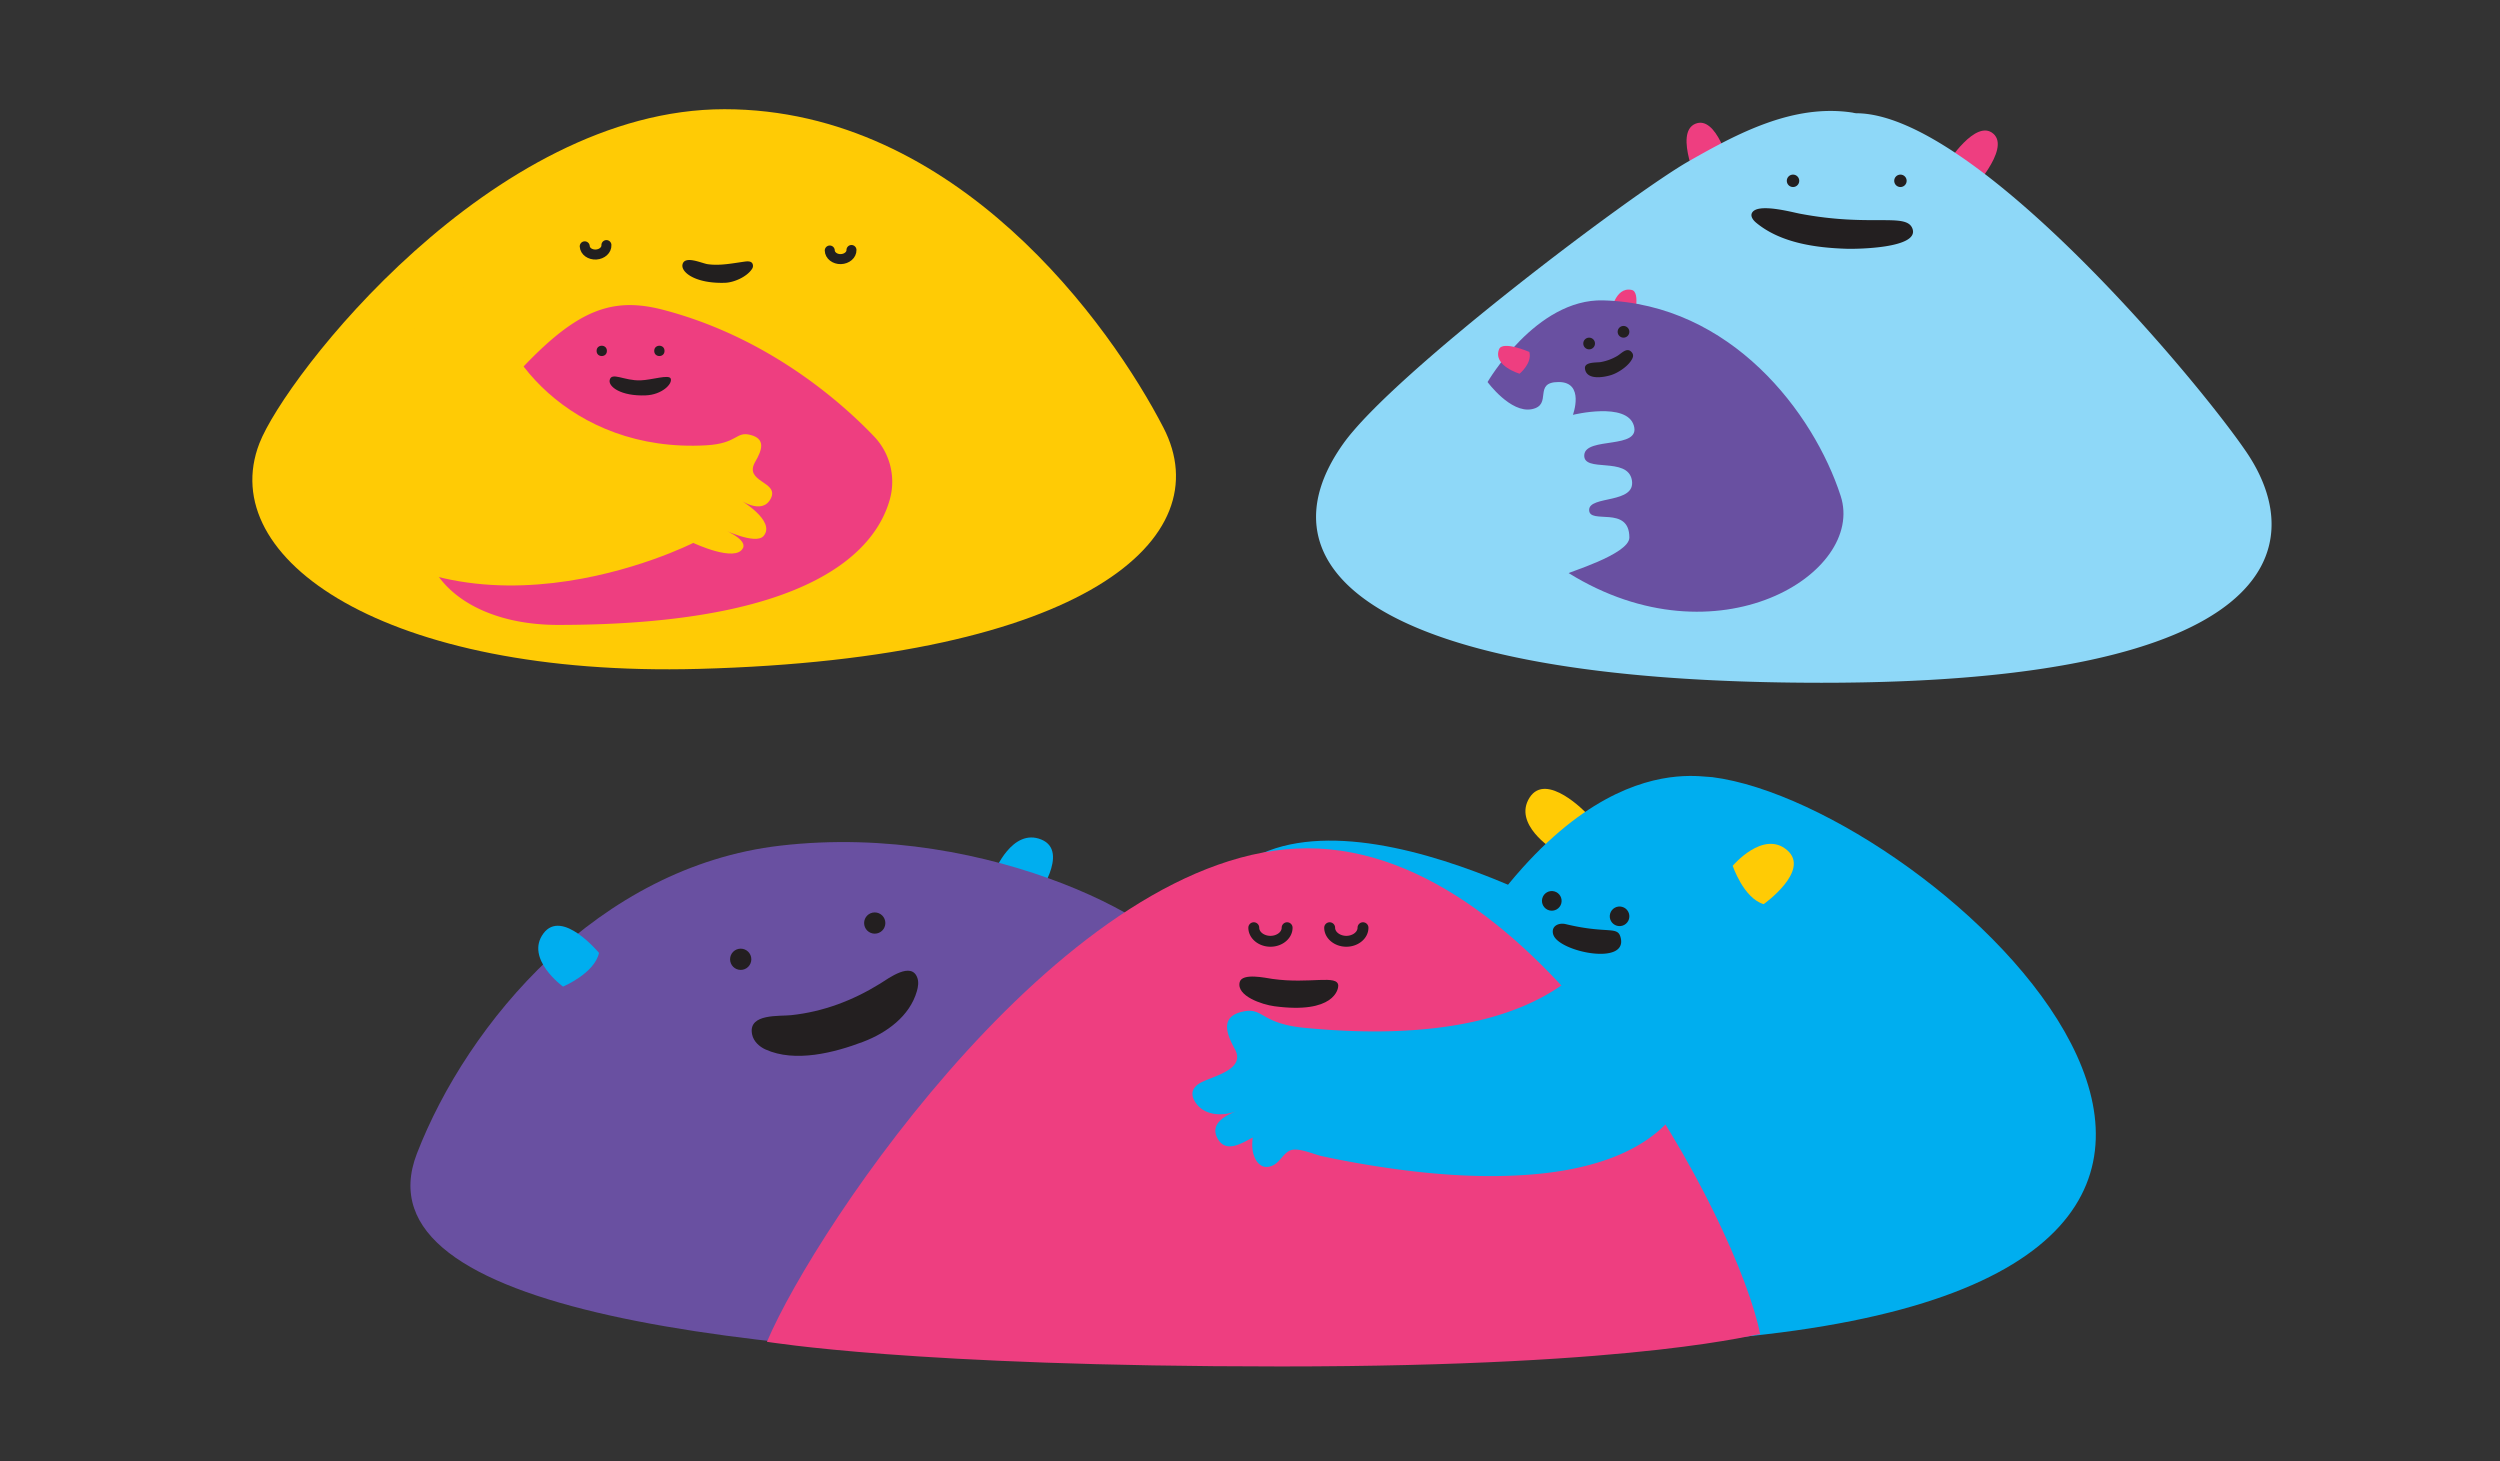 <svg xmlns="http://www.w3.org/2000/svg" id="Layer_2" data-name="Layer 2" viewBox="0 0 1920 1122.19"><rect x="0" y="0" width="1920" height="1122.19" fill="#333333" stroke="none"/><defs><style>.cls-1{fill:#ffcb05;}.cls-2{fill:#ee3e80;}.cls-3{fill:#231f20;}.cls-4{fill:#221f1f;}.cls-5{fill:none;stroke:#221f1f;stroke-linecap:round;stroke-linejoin:round;stroke-width:7.69px;}.cls-6{fill:#fff;}.cls-7{fill:#8ed8f8;}.cls-8{fill:#00aeef;}.cls-9{fill:#6950a1;}</style></defs><title>5</title><path class="cls-1" d="M556.32,83.87c-178.54,0-337.24,205.42-357.09,256.58-34.39,88.61,96.63,179.68,337.26,173.26,297.58-7.94,400.74-100.52,357.09-185.16C853.07,250,734.87,83.87,556.32,83.87Z"></path><path class="cls-2" d="M353.36,338.53c74.52-93.32,105.05-114,156.44-100.46,80.78,21.27,136.94,71.47,161.31,96.93a50.44,50.44,0,0,1,12.41,48.06c-10.44,38.37-58.56,96.88-255,96.88C341.86,479.94,289.4,418.62,353.36,338.53Z"></path><path class="cls-1" d="M378.49,221.22C377.9,268.79,437.55,347.91,542.34,342c24.45-1.37,22.56-11,34.15-7.95s8.85,11.46,3.57,20.52c-9.31,15.95,18.7,15.06,11.9,28.32s-24.27.54-24.27.54,28.46,16.46,18.81,28.13c-6.09,7.36-32.28-5.49-32.28-5.49s19.82,7.69,16.41,14.77c-5.55,11.56-38.2-3.89-38.2-3.89s-187,95-298.63-38.85l-5.22-31.82S379.05,175.27,378.49,221.22Z"></path><circle class="cls-3" cx="462.14" cy="269.48" r="3.96"></circle><circle class="cls-3" cx="506.4" cy="269.48" r="3.96"></circle><path class="cls-3" d="M468.23,291.89c-1.12,5,8.54,12.52,27.71,11.76,12.39-.49,20.68-8.79,19.18-12.86-1.27-3.44-14.22,1-23.21,1.33C479.31,292.53,469.68,285.36,468.23,291.89Z"></path><path class="cls-4" d="M524.17,203.11c-1.35,6,10.06,14.87,32.8,14.07,6.82-.25,16.74-4.64,20.59-10.66a4,4,0,0,0,.09-4.48c-1.22-1.52-3.53-1.42-5.46-1.16-9.48,1.29-19.19,3.38-28.78,2C539.05,202.24,525.8,195.91,524.17,203.11Z"></path><path class="cls-5" d="M465.73,188.22c.21,3.75-3.34,7-7.94,7.26s-8.5-2.56-8.71-6.3"></path><path class="cls-5" d="M653.93,192c.09,3.75-3.58,6.87-8.18,7s-8.4-2.86-8.49-6.61"></path><path class="cls-6" d="M1251.69,966a35.12,35.12,0,0,0,35.11-35.11c0-14.61-10.67-33-32.59-56l-2.52-2.67-2.53,2.67c-21.91,23-32.59,41.43-32.59,56A35.13,35.13,0,0,0,1251.69,966Z"></path><path class="cls-7" d="M1243.4,917.05a4.6,4.6,0,0,0,2,.51c.85,0,1.3-.35,1.3-.88s-.39-.8-1.37-1.14c-1.35-.48-2.25-1.23-2.25-2.41,0-1.39,1.18-2.44,3.08-2.44a4.76,4.76,0,0,1,2.08.41l-.41,1.47a3.74,3.74,0,0,0-1.69-.38c-.8,0-1.18.37-1.18.78s.44.75,1.51,1.15c1.43.53,2.1,1.28,2.1,2.42,0,1.37-1,2.53-3.28,2.53a5.19,5.19,0,0,1-2.3-.51Z"></path><path class="cls-7" d="M1251.7,910.81V919h-1.83v-8.14Z"></path><path class="cls-7" d="M1253.29,919v-8.14h2.15l1.7,3a25.41,25.41,0,0,1,1.32,2.79h0a33,33,0,0,1-.15-3.4v-2.37H1260V919h-1.93l-1.74-3.14a28.49,28.49,0,0,1-1.41-2.88h0c.06,1.09.08,2.24.08,3.57V919Z"></path><path class="cls-7" d="M1223.86,925.28h1.84v6.6h3.23v1.55h-5.07Z"></path><path class="cls-7" d="M1232,931.33l-.58,2.1h-1.9l2.48-8.15h2.42l2.53,8.15h-2l-.63-2.1Zm2.07-1.37-.51-1.73c-.15-.48-.29-1.09-.41-1.57h0c-.12.48-.24,1.1-.37,1.57l-.48,1.73Zm1.24-6.6-1.47,1.49h-1.48l1-1.49Z"></path><path class="cls-7" d="M1244.5,933.05a9.21,9.21,0,0,1-2.72.46,4.59,4.59,0,0,1-3.31-1.09,4.06,4.06,0,0,1-1.15-3c0-2.7,2-4.25,4.65-4.25a5.72,5.72,0,0,1,2.26.39l-.38,1.48a4.36,4.36,0,0,0-1.89-.35,2.65,2.65,0,0,0-.13,5.3,2.85,2.85,0,0,0,.89-.1V930.2h-1.25v-1.44h3Z"></path><path class="cls-7" d="M1245.92,925.39a17.16,17.16,0,0,1,2.46-.17,4.15,4.15,0,0,1,2.63.64,2.06,2.06,0,0,1,.76,1.72,2.16,2.16,0,0,1-1.44,2v0a2,2,0,0,1,1.09,1.51c.25.93.5,2,.65,2.31h-1.88a11.31,11.31,0,0,1-.56-1.9c-.23-1-.58-1.29-1.34-1.31h-.54v3.21h-1.83Zm1.83,3.51h.72c.92,0,1.46-.46,1.46-1.18s-.5-1.12-1.35-1.12a3.38,3.38,0,0,0-.83.06Z"></path><path class="cls-7" d="M1254.92,925.28v8.15h-1.83v-8.15Z"></path><path class="cls-7" d="M1263.4,930.31c0-1-.07-2.16-.07-3.35h0c-.26,1-.6,2.2-.91,3.16l-1,3.17H1260l-.87-3.14c-.27-1-.53-2.12-.74-3.19h0c0,1.1-.09,2.36-.13,3.37l-.16,3.1h-1.7l.51-8.15h2.46l.79,2.72c.27.94.51,2,.69,2.91h0c.22-.94.5-2,.77-2.92l.86-2.71h2.42l.43,8.15h-1.79Z"></path><path class="cls-7" d="M1268.58,931.33l-.58,2.1h-1.89l2.47-8.15H1271l2.53,8.15h-2l-.63-2.1Zm2.07-1.37-.51-1.73c-.14-.48-.29-1.09-.41-1.57h0c-.13.48-.25,1.1-.38,1.57l-.48,1.73Z"></path><path class="cls-7" d="M1274.66,931.53a4.67,4.67,0,0,0,2,.51c.85,0,1.29-.35,1.29-.89s-.38-.79-1.36-1.13c-1.35-.48-2.25-1.23-2.25-2.42,0-1.39,1.17-2.44,3.08-2.44a4.79,4.79,0,0,1,2.08.41l-.41,1.48a3.8,3.8,0,0,0-1.69-.39c-.8,0-1.19.38-1.19.79s.45.75,1.51,1.14c1.44.54,2.1,1.28,2.1,2.43,0,1.37-1,2.53-3.27,2.53a5.38,5.38,0,0,1-2.31-.51Z"></path><path class="cls-8" d="M763.88,669.33s15.71,21,31.83,20.48c0,0,26.36-35.91,4-45.06S763.88,669.33,763.88,669.33Z"></path><path class="cls-9" d="M885,1047.25c179.47,3.82,33.67-243.53,28.19-301.59-3-31.7-151.17-115.15-314-96.19-139.76,16.27-240.12,136.08-279,236.43C272.6,1008.9,574.14,1040.64,885,1047.25Z"></path><path class="cls-8" d="M432.4,757.7s24.21-10.12,27.63-25.87c0,0-28.4-34.33-42.71-14.9S432.4,757.7,432.4,757.7Z"></path><path class="cls-3" d="M577.43,793.38c.06.39.13.79.22,1.2,1.11,5.16,5.38,9.18,10.18,11.37,22.79,10.37,53,2.5,75-5.83,18-6.83,35.81-19.58,41.33-38.88.94-3.28,1.51-6.83.43-10.07-4.4-13.18-22.21.24-28.63,4.23-21,13-43.73,21.64-68.35,24.25C598.39,780.62,575.32,778.35,577.43,793.38Z"></path><path class="cls-1" d="M1192.55,652.22s23.46-11.76,25.79-27.71c0,0-30.69-32.29-43.64-11.93S1192.55,652.22,1192.55,652.22Z"></path><path class="cls-8" d="M1315.06,596.84c-14.46-.22-125.86-26.48-238.22,218.81-76.66,167.36-26.54,237.69,253.82,211.77C1874.24,977.16,1485.49,618.76,1315.06,596.84Z"></path><path class="cls-8" d="M957.38,819.55s49.43-82.54,247.12-2.68c31.91,12.89,25.43,24.41,42.24,25.38s16.78-11.51,13.62-25.9c-5.55-25.35,47-15.36,43.63-36s-28.91-18.22-28.91-18.22,26.36.6,18.5-19.17c-5-12.47-29.23-1.63-29.23-1.63s10.93-2.58,6.69-20.09-27.6,1.47-27.6,1.47-223.83-138.43-305.61-44.34L937,733.11Z"></path><path class="cls-2" d="M589,1030.52c1.35,0,111,18.92,394.6,18.92s366.88-26,368.23-24.67C1335.6,941,1187,651.49,1004.21,651.49S626.83,941.33,589,1030.52Z"></path><path class="cls-8" d="M1238,708.28S1214,810,1001.78,789.37c-34.25-3.33-31.3-16.21-47.7-12.38s-12.83,15.79-5.73,28.69c8.76,15.94-17,20.71-26.56,26-3,1.66-5.77,4.41-6,7.84A10.27,10.27,0,0,0,917,844.7c6,12.06,21.32,13.13,32.56,8.62-8.38,3.36-20.74,9.69-14.45,21.06,6.51,11.76,18.88,3.42,27-.78-.7,5.61-.67,11.33,2.06,16.51a11.55,11.55,0,0,0,5.36,5.5c3.11,1.31,6.8.41,9.6-1.46,4.22-2.82,6.39-7.65,10.83-10.2,6-3.46,18.71,2.53,25,3.91q21.12,4.57,42.48,7.89c37.76,5.88,76.34,9.21,114.54,6.58,47.16-3.25,103.2-17,124.75-64.16l-14.7-52.76Z"></path><circle class="cls-3" cx="1191.79" cy="691.9" r="7.55" transform="translate(208.06 1656.96) rotate(-74.59)"></circle><circle class="cls-3" cx="1241.36" cy="695.74" r="7.55" transform="matrix(0.27, -0.96, 0.96, 0.27, 240.75, 1707.58)"></circle><path class="cls-3" d="M1192.55,714.77a7.72,7.72,0,0,0,1.08,4.56c7.25,12.26,55.75,21.74,51.13,1.18-2.22-9.93-9.33-2.82-42.37-10.8-3.08-.74-6.87-.16-8.81,2.35A5.16,5.16,0,0,0,1192.55,714.77Z"></path><path class="cls-3" d="M975.73,727.09c-9.36,0-17-6.55-17-14.6a4.18,4.18,0,1,1,8.36,0c0,3.38,3.95,6.24,8.62,6.24s8.62-2.86,8.62-6.24a4.18,4.18,0,0,1,8.36,0C992.71,720.54,985.09,727.09,975.73,727.09Z"></path><path class="cls-3" d="M1034,727.09c-9.36,0-17-6.55-17-14.6a4.18,4.18,0,0,1,8.36,0c0,3.38,4,6.24,8.62,6.24s8.62-2.86,8.62-6.24a4.18,4.18,0,0,1,8.36,0C1051,720.54,1043.34,727.09,1034,727.09Z"></path><path class="cls-3" d="M952.07,754.3c-2.63,10.62,17.22,17.23,26.55,18.48,46.21,6.22,49.24-13.31,49.16-15.73-.26-8.91-21.61-1.15-50.57-5.24C972.39,751.13,953.91,746.91,952.07,754.3Z"></path><path class="cls-1" d="M1330.72,664.93s8.3,24.89,23.77,29.46c0,0,36.32-25.79,18-41.5S1330.72,664.93,1330.72,664.93Z"></path><circle class="cls-3" cx="568.86" cy="736.73" r="8.16"></circle><circle class="cls-3" cx="671.8" cy="708.9" r="8.16"></circle><path class="cls-2" d="M1495.41,125.57s5.93,18.69,17.44,22.28c0,0,31.6-33.17,18.08-45.12S1495.41,125.57,1495.41,125.57Z"></path><path class="cls-2" d="M1328.52,127.89s-11.46,15.92-23.52,15.73c0,0-19.66-41.38-3.09-48.51S1328.52,127.89,1328.52,127.89Z"></path><path class="cls-7" d="M1422.88,86.5c-45.46-7-88.21,15.79-126.29,37.54-42.69,24.38-226.18,162.35-264.86,216.57-66.28,92.89,16,183.76,367.51,183.76s375.12-104.72,326.14-177c-37.17-54.86-209-260.4-299.94-260.4A15.94,15.94,0,0,1,1422.88,86.5Z"></path><circle class="cls-3" cx="1377.04" cy="138.87" r="4.78"></circle><circle class="cls-3" cx="1459.53" cy="138.87" r="4.78"></circle><path class="cls-3" d="M1345.14,164.62c-.35,2.29,1.54,4.72,3.46,6.32,18.88,15.75,46.24,19.42,70,20.13,6.16.18,56.15-.12,50.11-15.62-4.79-12.27-31.82-.92-86.56-11.37-6.31-1.21-32.58-8.39-36.62-.57A3.43,3.43,0,0,0,1345.14,164.62Z"></path><path class="cls-2" d="M1236.91,241s9.33,8.55,17.61,5c0,0,5.93-21.73-1.37-23.33C1240,219.78,1236.91,241,1236.91,241Z"></path><path class="cls-9" d="M1142.45,293.4s37.17-64.14,88.85-62.71c98.08,2.72,161.58,86.2,182.34,150.21,19.26,59.39-94.7,130-208.75,59.33-3.12.06,46.46-14.3,46.46-27.4,0-25.12-30.9-9.56-30.9-21.21,0-11.28,36.09-4.39,32.83-22.89s-37.65-5.24-36.56-19.38,43.52-4,38.08-22.48S1208,318.6,1208,318.6s9.27-25.2-10.93-25.2-4.3,17.58-20.63,20.85S1142.45,293.4,1142.45,293.4Z"></path><path class="cls-3" d="M1217.25,283c1,9.24,14.43,6.85,20.26,5,5.16-1.69,11.82-6.12,14.89-10.59,1.56-2.25,2.76-4.57.72-6.93-3.68-4.26-8,1.21-11.25,3a37.91,37.91,0,0,1-12.66,4.62C1226.06,278.58,1216.69,277.82,1217.25,283Z"></path><circle class="cls-3" cx="1246.85" cy="254.82" r="4.5"></circle><circle class="cls-3" cx="1220.45" cy="263.81" r="4.5"></circle><path class="cls-2" d="M1167.05,287s9.81-8,7.48-16.7c0,0-20.63-9-23.28-2C1146.47,280.93,1167.05,287,1167.05,287Z"></path></svg>